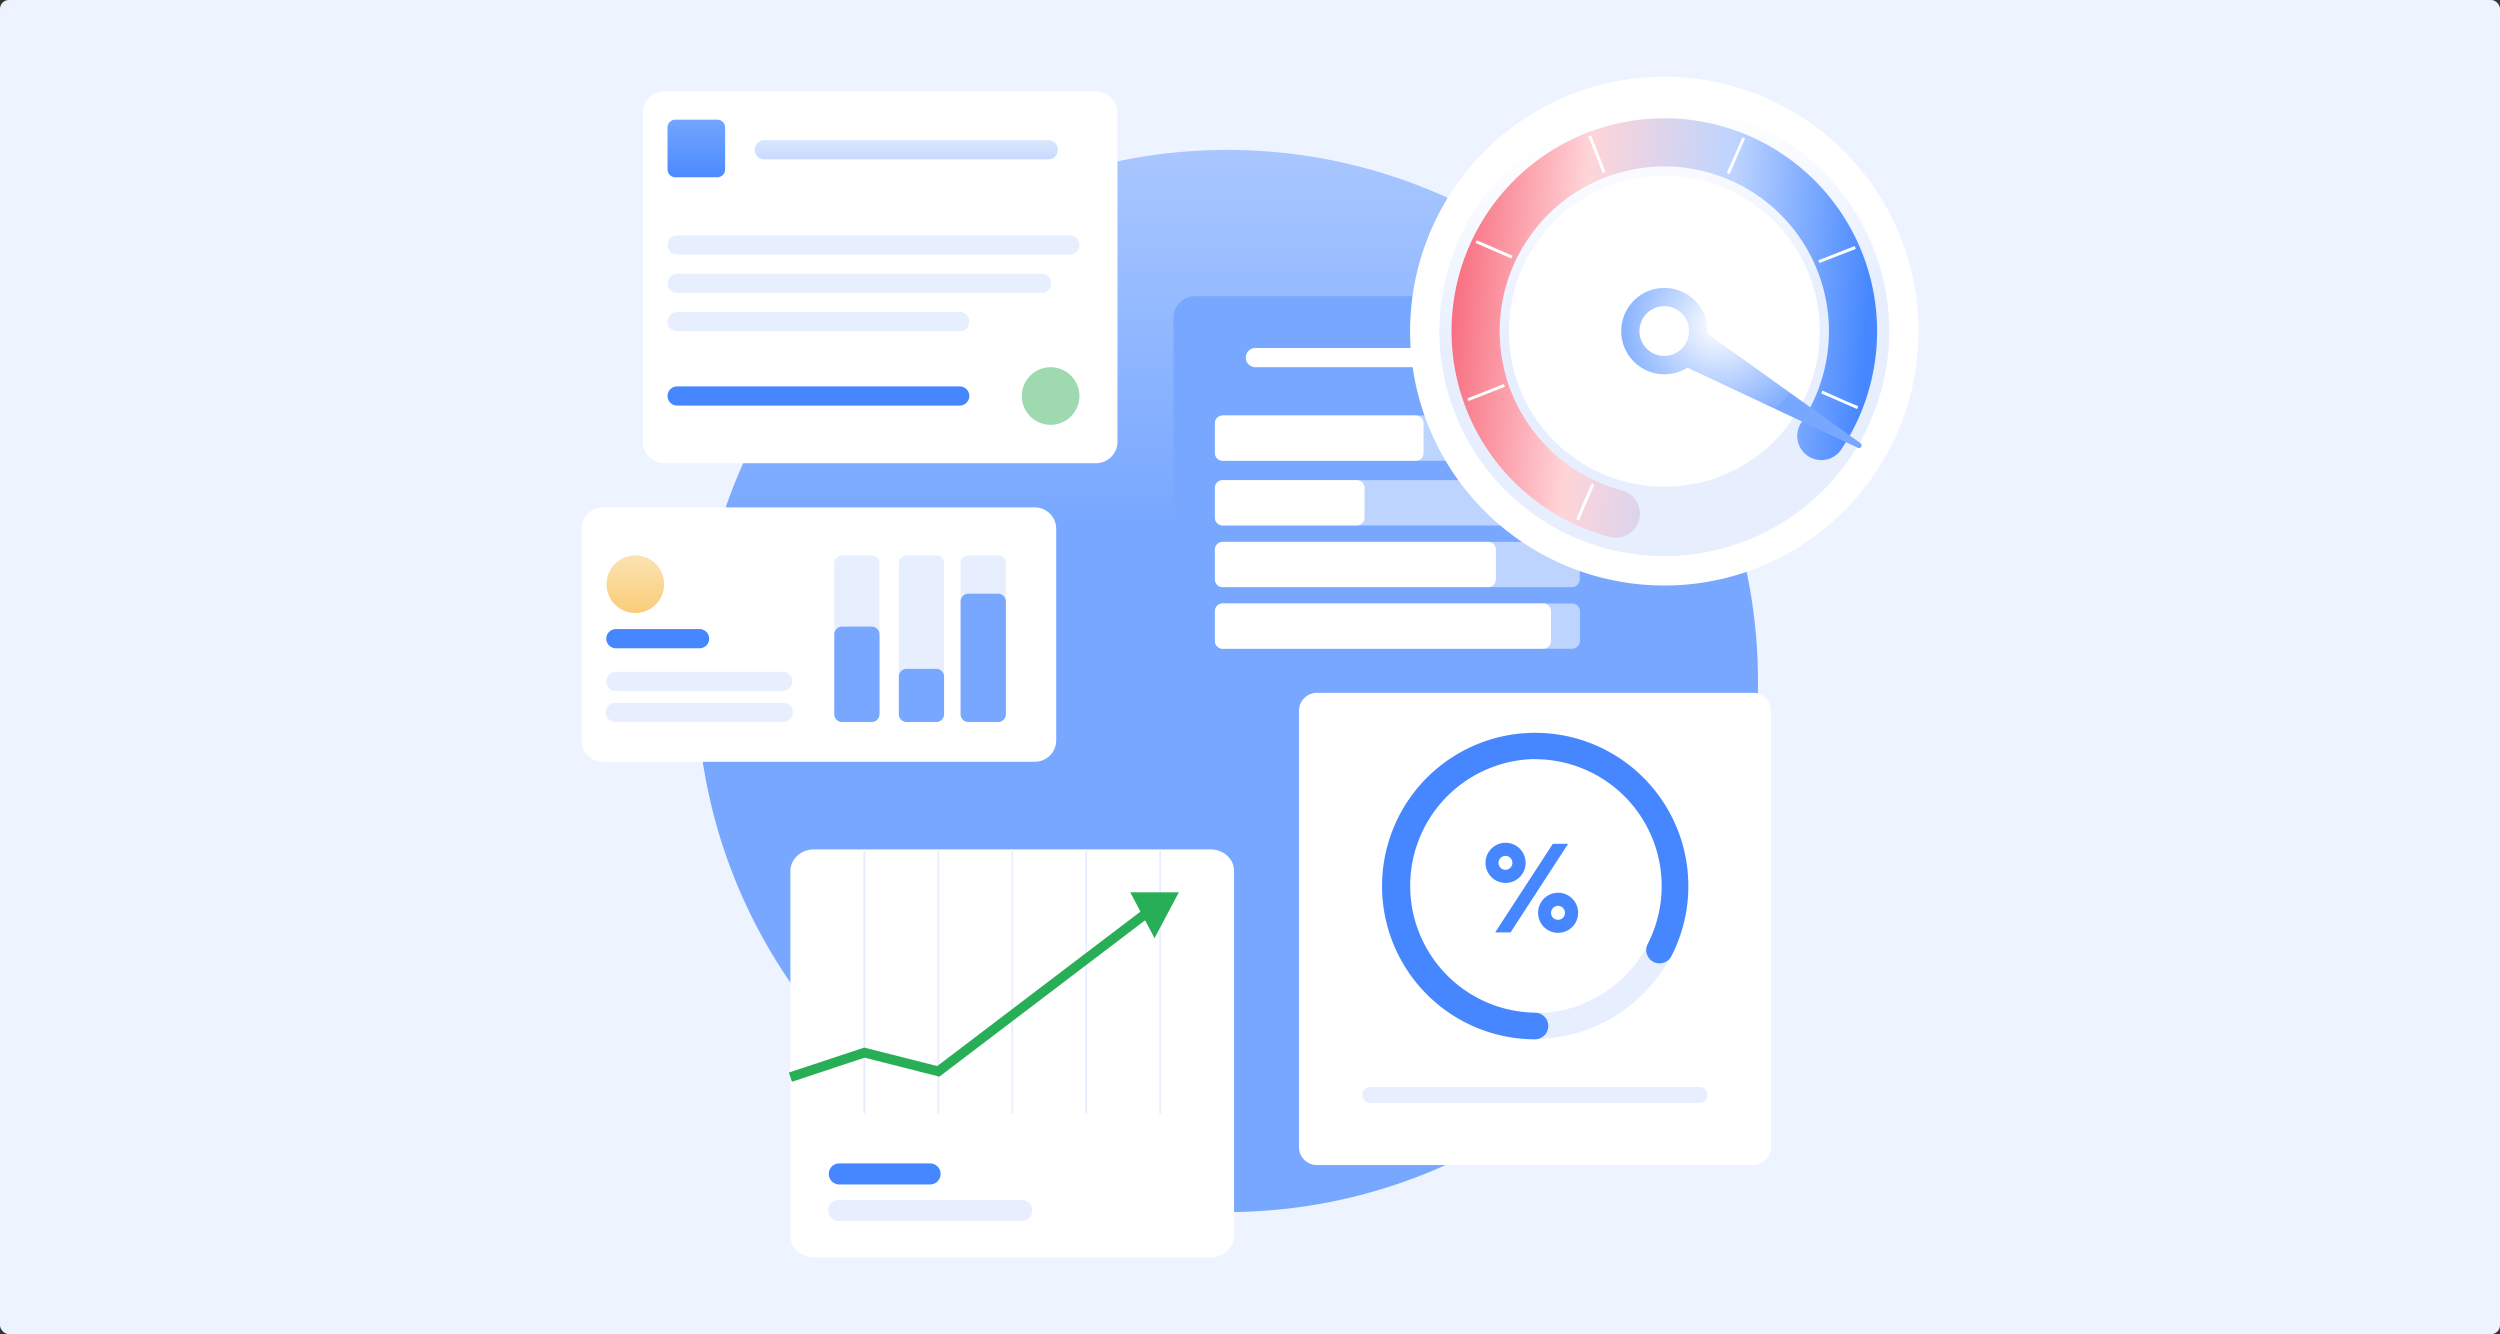 <svg xmlns="http://www.w3.org/2000/svg" width="847" height="452" fill="none" viewBox="0 0 847 452">
  <rect x="0" y="0" width="847" height="452" fill="#333333" stroke="none"/>
  <rect width="847" height="452" fill="#EDF3FF" rx="3"/>
  <path fill="url(#a)" d="M415.806 410.642a179.71 179.71 0 0 1-99.9-30.322 179.907 179.907 0 0 1-66.226-80.755A180.056 180.056 0 0 1 239.453 195.6a179.97 179.97 0 0 1 49.22-92.128 179.759 179.759 0 0 1 92.073-49.233 179.682 179.682 0 0 1 103.889 10.258 179.825 179.825 0 0 1 80.682 66.292 180.01 180.01 0 0 1 30.277 99.977 179.985 179.985 0 0 1-52.673 127.194 179.725 179.725 0 0 1-127.115 52.682Z"/>
  <path fill="#fff" d="M371.414 156.935H225.017a7.262 7.262 0 0 1-7.263-7.269V38.181c0-1.928.765-3.777 2.127-5.14a7.26 7.26 0 0 1 5.136-2.13h146.314a7.26 7.26 0 0 1 5.136 2.13 7.272 7.272 0 0 1 2.127 5.14v111.485a7.267 7.267 0 0 1-7.18 7.269Z"/>
  <path fill="url(#b)" d="M243.011 60.06h-14.196a2.655 2.655 0 0 1-2.656-2.658V43.196a2.66 2.66 0 0 1 2.656-2.658h14.196a2.646 2.646 0 0 1 2.656 2.658v14.206a2.637 2.637 0 0 1-.775 1.883 2.645 2.645 0 0 1-1.881.775Z"/>
  <path fill="#9ED9B0" d="M355.952 143.934a9.754 9.754 0 0 1-9.012-6.026 9.772 9.772 0 0 1 2.115-10.638 9.747 9.747 0 0 1 10.63-2.116 9.768 9.768 0 0 1 3.164 15.921 9.752 9.752 0 0 1-6.897 2.859Z"/>
  <path fill="url(#c)" d="M354.987 53.975h-95.84a3.242 3.242 0 0 1-2.415-.883 3.255 3.255 0 0 1-.752-3.648 3.255 3.255 0 0 1 1.869-1.767 3.242 3.242 0 0 1 1.298-.192h95.83a3.245 3.245 0 0 1 3.431 3.245 3.25 3.25 0 0 1-3.431 3.245h.01Z"/>
  <path fill="url(#d)" d="M362.458 86.26H229.407a3.246 3.246 0 0 1-3.248-3.25 3.252 3.252 0 0 1 3.248-3.25h133.051a3.247 3.247 0 0 1 3.248 3.25 3.252 3.252 0 0 1-3.248 3.25Z"/>
  <path fill="url(#e)" d="M352.912 99.23H229.428a3.246 3.246 0 0 1-3.248-3.25 3.251 3.251 0 0 1 3.248-3.251h123.484a3.252 3.252 0 0 1 2.296 5.549 3.246 3.246 0 0 1-2.296.952Z"/>
  <path fill="url(#f)" d="M325.237 112.199h-95.83a3.244 3.244 0 0 1-3.248-3.25 3.25 3.25 0 0 1 3.248-3.25h95.83a3.251 3.251 0 0 1 0 6.5Z"/>
  <path fill="url(#g)" d="M325.237 137.412h-95.83a3.244 3.244 0 0 1-3.248-3.25 3.25 3.25 0 0 1 3.248-3.25h95.83a3.251 3.251 0 0 1 0 6.5Z"/>
  <path fill="#fff" d="M350.66 258.087H204.264a7.268 7.268 0 0 1-7.264-7.269v-71.651a7.268 7.268 0 0 1 7.264-7.269h146.313c1.926 0 3.774.766 5.136 2.129a7.273 7.273 0 0 1 2.128 5.14v71.651a7.263 7.263 0 0 1-7.181 7.269Z"/>
  <path fill="url(#h)" d="M215.253 207.682a9.758 9.758 0 0 1-9.567-11.665 9.756 9.756 0 0 1 7.664-7.67 9.753 9.753 0 0 1 11.657 9.574 9.76 9.76 0 0 1-2.854 6.905 9.739 9.739 0 0 1-6.9 2.856Z"/>
  <path fill="url(#i)" d="M265.186 234.11h-56.533a3.247 3.247 0 0 1-2.296-5.548 3.244 3.244 0 0 1 2.296-.952h56.533a3.246 3.246 0 0 1 3.248 3.25 3.25 3.25 0 0 1-3.248 3.25Z"/>
  <path fill="url(#j)" d="M265.186 244.588h-56.533a3.247 3.247 0 0 1-3.431-3.245 3.246 3.246 0 0 1 2.133-3.053 3.241 3.241 0 0 1 1.298-.192h56.533a3.241 3.241 0 0 1 3.166 1.959 3.247 3.247 0 0 1-3.166 4.531Z"/>
  <path fill="url(#k)" d="M237.023 219.634h-28.37a3.247 3.247 0 0 1-3.248-3.25 3.247 3.247 0 0 1 3.248-3.25h28.37a3.244 3.244 0 0 1 3.248 3.25 3.248 3.248 0 0 1-3.248 3.25Z"/>
  <path fill="url(#l)" d="M295.32 244.609h-10.013a2.647 2.647 0 0 1-2.657-2.659v-51.142a2.655 2.655 0 0 1 1.639-2.459 2.627 2.627 0 0 1 1.018-.199h10.013a2.657 2.657 0 0 1 2.657 2.658v51.142a2.662 2.662 0 0 1-2.657 2.659Z"/>
  <path fill="url(#m)" d="M295.32 244.609h-10.013a2.647 2.647 0 0 1-2.657-2.659v-26.999a2.66 2.66 0 0 1 2.657-2.648h10.013a2.654 2.654 0 0 1 2.657 2.659v26.999a2.662 2.662 0 0 1-2.657 2.648Z"/>
  <path fill="url(#n)" d="M317.195 244.609h-10.014a2.656 2.656 0 0 1-2.656-2.659v-51.142a2.657 2.657 0 0 1 2.656-2.658h10.014a2.634 2.634 0 0 1 1.881.775 2.649 2.649 0 0 1 .775 1.883v51.142a2.654 2.654 0 0 1-.775 1.883 2.645 2.645 0 0 1-1.881.776Z"/>
  <path fill="url(#o)" d="M317.195 244.609h-10.014a2.656 2.656 0 0 1-2.656-2.659v-12.689a2.656 2.656 0 0 1 2.656-2.659h10.014a2.66 2.66 0 0 1 2.656 2.659v12.689a2.654 2.654 0 0 1-.775 1.883 2.645 2.645 0 0 1-1.881.776Z"/>
  <path fill="url(#p)" d="M338.125 244.609h-10.014a2.654 2.654 0 0 1-1.881-.776 2.649 2.649 0 0 1-.775-1.883v-51.142a2.636 2.636 0 0 1 .775-1.883 2.645 2.645 0 0 1 1.881-.775h10.014a2.634 2.634 0 0 1 1.881.775 2.649 2.649 0 0 1 .775 1.883v51.142a2.654 2.654 0 0 1-.775 1.883 2.645 2.645 0 0 1-1.881.776Z"/>
  <path fill="url(#q)" d="M338.125 244.609h-10.014a2.654 2.654 0 0 1-1.881-.776 2.649 2.649 0 0 1-.775-1.883v-38.151a2.636 2.636 0 0 1 .775-1.883 2.645 2.645 0 0 1 1.881-.776h10.014a2.654 2.654 0 0 1 1.881.776 2.639 2.639 0 0 1 .775 1.883v38.151a2.654 2.654 0 0 1-.775 1.883 2.645 2.645 0 0 1-1.881.776Z"/>
  <path fill="#fff" d="M410.129 426H275.77c-4.41 0-7.979-3.281-7.979-7.331V295.097c0-4.05 3.569-7.332 7.979-7.332h134.359c4.411 0 7.98 3.282 7.98 7.332v123.572c0 4.05-3.569 7.331-7.98 7.331Z"/>
  <path fill="url(#r)" d="M346.146 413.684h-61.981a3.559 3.559 0 0 1-3.559-3.561 3.559 3.559 0 0 1 3.559-3.562h62.033a3.559 3.559 0 0 1 3.559 3.562 3.559 3.559 0 0 1-3.559 3.561h-.052Z"/>
  <path fill="url(#s)" d="M315.296 401.296h-31.131a3.572 3.572 0 0 1 0-7.134h31.131a3.572 3.572 0 0 1 0 7.134Z"/>
  <path stroke="#E7EFFF" stroke-miterlimit="10" stroke-width=".62" d="M393.049 287.786v89.554m-25.039-89.554v89.554m-25.05-89.554v89.554m-25.06-89.554v89.554m-25.049-89.554v89.554"/>
  <path stroke="#27AE56" stroke-miterlimit="10" stroke-width="3.29" d="m267.791 364.941 25.06-8.308 25.049 6.345 75.149-57.123"/>
  <path fill="#27AE56" d="M382.932 302.324h16.457l-8.228 15.524"/>
  <path fill="url(#t)" d="M541.977 256.01H404.858a7.258 7.258 0 0 1-5.136-2.129 7.273 7.273 0 0 1-2.128-5.14V107.62c0-1.928.766-3.777 2.128-5.14a7.262 7.262 0 0 1 5.136-2.129h137.13a7.262 7.262 0 0 1 7.263 7.269v141.121a7.273 7.273 0 0 1-7.274 7.269Z"/>
  <path fill="url(#u)" d="M411.603 153.446v-10.021a2.663 2.663 0 0 1 .782-1.884 2.65 2.65 0 0 1 1.885-.775h118.296a2.654 2.654 0 0 1 1.881.776 2.649 2.649 0 0 1 .775 1.883v10.021a2.653 2.653 0 0 1-.775 1.882 2.645 2.645 0 0 1-1.881.776H414.27a2.664 2.664 0 0 1-2.464-1.639 2.662 2.662 0 0 1-.203-1.019Z"/>
  <path fill="#fff" d="M411.603 153.446v-10.021a2.663 2.663 0 0 1 .782-1.884 2.65 2.65 0 0 1 1.885-.775h65.374a2.654 2.654 0 0 1 1.881.776 2.649 2.649 0 0 1 .775 1.883v10.021a2.634 2.634 0 0 1-.775 1.882 2.645 2.645 0 0 1-1.881.776H414.27a2.664 2.664 0 0 1-2.464-1.639 2.662 2.662 0 0 1-.203-1.019Z"/>
  <path fill="url(#v)" d="M411.603 217.142v-10.031a2.667 2.667 0 0 1 .782-1.883 2.653 2.653 0 0 1 1.885-.775h118.296a2.645 2.645 0 0 1 2.718 2.658v10.021a2.657 2.657 0 0 1-2.656 2.658H414.332a2.655 2.655 0 0 1-1.919-.752 2.664 2.664 0 0 1-.81-1.896Z"/>
  <path fill="#fff" d="M411.603 217.142v-10.031a2.667 2.667 0 0 1 .782-1.883 2.653 2.653 0 0 1 1.885-.775h108.562a2.634 2.634 0 0 1 1.882.775 2.646 2.646 0 0 1 .775 1.883v10.021a2.658 2.658 0 0 1-2.657 2.658H414.27a2.667 2.667 0 0 1-2.667-2.648Z"/>
  <path fill="url(#w)" d="M411.603 175.346v-10.021a2.667 2.667 0 0 1 .782-1.883 2.643 2.643 0 0 1 1.885-.775h118.295a2.636 2.636 0 0 1 1.882.775 2.646 2.646 0 0 1 .775 1.883v10.021a2.669 2.669 0 0 1-.76 1.892 2.657 2.657 0 0 1-1.876.797H414.291a2.663 2.663 0 0 1-2.489-1.657 2.663 2.663 0 0 1-.199-1.032Z"/>
  <path fill="#fff" d="M411.603 175.346v-10.021a2.667 2.667 0 0 1 .782-1.883 2.653 2.653 0 0 1 1.885-.775h45.388a2.634 2.634 0 0 1 1.881.775 2.649 2.649 0 0 1 .775 1.883v10.021a2.657 2.657 0 0 1-2.656 2.658H414.27a2.666 2.666 0 0 1-2.667-2.658Z"/>
  <path fill="url(#x)" d="M411.603 196.27v-10.021a2.669 2.669 0 0 1 2.667-2.658h118.296a2.657 2.657 0 0 1 2.656 2.658v10.021a2.658 2.658 0 0 1-.775 1.883 2.645 2.645 0 0 1-1.881.775H414.27a2.644 2.644 0 0 1-1.885-.775 2.653 2.653 0 0 1-.782-1.883Z"/>
  <path fill="#fff" d="M411.603 196.27v-10.021a2.669 2.669 0 0 1 2.667-2.658h89.884a2.668 2.668 0 0 1 2.667 2.658v10.021a2.65 2.65 0 0 1-2.667 2.658h-89.863a2.655 2.655 0 0 1-2.688-2.658Zm109.735-71.869h-95.83a3.247 3.247 0 0 1-3.166-1.959 3.251 3.251 0 0 1 1.868-4.339 3.241 3.241 0 0 1 1.298-.192h95.83a3.25 3.25 0 0 1 0 6.49Zm72.565 270.332H446.189a6.095 6.095 0 0 1-6.091-6.095V240.829c0-1.617.641-3.167 1.784-4.311a6.087 6.087 0 0 1 4.307-1.785h147.714a6.09 6.09 0 0 1 6.091 6.096v147.809a6.117 6.117 0 0 1-6.091 6.095Z"/>
  <path stroke="#E7EFFF" stroke-miterlimit="10" stroke-width="8.7" d="M520.041 347.61a47.436 47.436 0 0 0 26.366-7.998 47.481 47.481 0 0 0 17.482-21.31 47.525 47.525 0 0 0 2.705-27.437 47.497 47.497 0 0 0-12.985-24.317 47.441 47.441 0 0 0-24.297-12.999 47.42 47.42 0 0 0-27.418 2.7 47.464 47.464 0 0 0-21.298 17.49 47.508 47.508 0 0 0-7.998 26.384A47.503 47.503 0 0 0 486.49 333.7a47.436 47.436 0 0 0 33.551 13.91Z"/>
  <path fill="url(#y)" fill-rule="evenodd" d="M520.041 257.163a42.92 42.92 0 0 0-29.93 12.818 42.983 42.983 0 0 0-12.342 30.147 42.985 42.985 0 0 0 12.342 30.147 42.923 42.923 0 0 0 29.93 12.817 4.514 4.514 0 0 1 4.514 4.518 4.514 4.514 0 0 1-4.514 4.517 51.86 51.86 0 0 1-31.324-10.596 51.92 51.92 0 0 1-18.566-27.379 51.955 51.955 0 0 1 1.73-33.043 51.91 51.91 0 0 1 21.324-25.287 51.848 51.848 0 0 1 32.259-7.262 51.865 51.865 0 0 1 30.091 13.713 51.927 51.927 0 0 1 15.704 29.118 51.958 51.958 0 0 1-5.062 32.698 4.518 4.518 0 0 1-2.643 2.113 4.515 4.515 0 0 1-5.568-2.888 4.514 4.514 0 0 1 .2-3.378 43.012 43.012 0 0 0-17.11-57.202 42.945 42.945 0 0 0-21.035-5.519v-.052Z" clip-rule="evenodd"/>
  <path fill="url(#z)" d="M575.754 373.684H464.307a2.716 2.716 0 0 1-2.719-2.72 2.72 2.72 0 0 1 2.719-2.721h111.447a2.718 2.718 0 0 1 2.719 2.721 2.72 2.72 0 0 1-2.719 2.72Z"/>
  <path fill="#4687FF" d="M510.068 299.136a6.794 6.794 0 0 0 6.297-4.189 6.802 6.802 0 0 0-1.47-7.422 6.796 6.796 0 0 0-7.416-1.471 6.801 6.801 0 0 0-4.187 6.301 6.795 6.795 0 0 0 1.988 4.792 6.785 6.785 0 0 0 4.788 1.989Zm1.723 16.75 19.498-30.011h-5.188l-19.53 30.011h5.22Zm-1.723-25.909a2.363 2.363 0 0 1 2.289 2.822 2.36 2.36 0 0 1-1.845 1.846 2.347 2.347 0 0 1-2.414-.988 2.354 2.354 0 0 1-.406-1.302 2.389 2.389 0 0 1 2.376-2.378Zm17.807 26.065a6.787 6.787 0 0 0 6.281-4.195 6.798 6.798 0 0 0-1.483-7.41 6.786 6.786 0 0 0-10.45 1.069 6.8 6.8 0 0 0-1.124 3.786 6.763 6.763 0 0 0 4.187 6.242 6.76 6.76 0 0 0 2.589.508Zm0-9.128a2.35 2.35 0 0 1 2.159 1.465 2.358 2.358 0 0 1-1.715 3.203 2.36 2.36 0 0 1-2.415-.988 2.363 2.363 0 0 1-.405-1.302 2.356 2.356 0 0 1 .693-1.685 2.365 2.365 0 0 1 1.683-.693Z"/>
  <path fill="#fff" d="M563.872 198.378a86.085 86.085 0 0 0 47.85-14.525 86.18 86.18 0 0 0 31.722-38.681 86.246 86.246 0 0 0 4.901-49.798 86.207 86.207 0 0 0-23.571-44.13 86.11 86.11 0 0 0-44.099-23.588 86.07 86.07 0 0 0-49.762 4.905 86.14 86.14 0 0 0-38.653 31.744 86.231 86.231 0 0 0-7.959 80.867 86.19 86.19 0 0 0 18.67 27.962 86.12 86.12 0 0 0 27.942 18.683 86.06 86.06 0 0 0 32.959 6.561Z"/>
  <path fill="url(#A)" d="M563.872 188.42a76.167 76.167 0 0 0 42.339-12.853 76.253 76.253 0 0 0 28.068-34.225 76.308 76.308 0 0 0-16.52-83.11 76.193 76.193 0 0 0-39.019-20.87 76.158 76.158 0 0 0-44.031 4.34 76.221 76.221 0 0 0-34.201 28.087 76.299 76.299 0 0 0-12.843 42.369 76.288 76.288 0 0 0 22.321 53.925 76.178 76.178 0 0 0 53.886 22.337Z"/>
  <path fill="url(#B)" d="M563.872 164.899a52.633 52.633 0 0 0 29.258-8.881 52.7 52.7 0 0 0 19.396-23.651 52.735 52.735 0 0 0 2.997-30.449 52.713 52.713 0 0 0-14.413-26.983 52.629 52.629 0 0 0-57.391-11.424 52.677 52.677 0 0 0-23.634 19.41 52.73 52.73 0 0 0 6.549 66.543 52.645 52.645 0 0 0 37.238 15.435Z"/>
  <path fill="url(#C)" d="M563.872 158.918a46.676 46.676 0 0 0 25.943-7.875 46.73 46.73 0 0 0 17.199-20.972 46.758 46.758 0 0 0-10.123-50.924 46.684 46.684 0 0 0-23.909-12.79 46.663 46.663 0 0 0-26.979 2.66 46.702 46.702 0 0 0-20.957 17.21 46.752 46.752 0 0 0 5.808 59.004 46.675 46.675 0 0 0 33.018 13.687Z"/>
  <path fill="url(#D)" d="m540.4 164.785-3.196 7.269-2.075 4.87a69.277 69.277 0 0 1-12.204-7.269l-.435-.342a70.843 70.843 0 0 1-9.495-8.609 3.583 3.583 0 0 1-.374-.405 68.628 68.628 0 0 1-7.71-10.322 1.78 1.78 0 0 1-.259-.477 72.018 72.018 0 0 1-5.272-10.686 23.833 23.833 0 0 1-.332-.934 10.802 10.802 0 0 0-.373-.956l12.317-4.828c.104.332.218.664.332.965.114.301.218.592.332.924a59.874 59.874 0 0 0 4.151 8.464c.108.146.196.307.259.477a59.745 59.745 0 0 0 6.164 8.308c.104.145.26.259.363.405a56.385 56.385 0 0 0 7.565 6.947c.149.097.288.208.415.332a60.54 60.54 0 0 0 9.827 5.867Z"/>
  <path fill="url(#E)" d="M513.182 88.565c-.156.363-.301.665-.447 1.038a55.824 55.824 0 0 0-3.299 9.46l-.115.52a55.772 55.772 0 0 0-1.525 10.249v.55a55.662 55.662 0 0 0 .446 10.322c.001.176.026.35.073.519a54.564 54.564 0 0 0 2.376 9.907l-12.317 4.828a70.304 70.304 0 0 1-3.113-12.616c0-.187 0-.374-.073-.52a68.99 68.99 0 0 1-.633-12.886 2.538 2.538 0 0 1 0-.551 70.33 70.33 0 0 1 1.858-12.772c0-.177.072-.364.103-.52a71.24 71.24 0 0 1 4.089-11.838c.145-.332.29-.623.436-.955l3.414 1.485 8.727 3.78Z"/>
  <path fill="url(#F)" d="m498.343 135.99 12.317-4.829v.114l.228.634.073.218-12.317 4.828a5.333 5.333 0 0 0-.301-.965Z"/>
  <path fill="url(#G)" d="m539.279 47.298 4.825 12.357c-.145.073-.29.104-.435.177a59.937 59.937 0 0 0-8.603 4.31c-.155.114-.301.186-.446.3a58.084 58.084 0 0 0-8.301 6.345c-.149.11-.288.23-.415.364a56.855 56.855 0 0 0-6.974 7.87 3.837 3.837 0 0 0-.29.447 55.117 55.117 0 0 0-5.023 8.225l-12.12-5.296a71.569 71.569 0 0 1 6.299-10.644l.342-.447a69.707 69.707 0 0 1 8.634-9.802c.134-.11.259-.232.374-.364a68.29 68.29 0 0 1 10.376-7.913c.158-.082.308-.179.447-.29a70.868 70.868 0 0 1 10.823-5.462c.141-.075.291-.135.446-.177h.041Z"/>
  <path fill="url(#H)" d="m501.497 82.365 12.131 5.328-.446.893-8.717-3.79-3.424-1.506.456-.925Z"/>
  <path fill="url(#I)" d="m591.464 47.589-1.183 2.72-4.078 9.346a58.85 58.85 0 0 0-8.716-2.71l-.519-.114a58.388 58.388 0 0 0-10.553-1.184h-.55a57.179 57.179 0 0 0-10.678.852l-.519.114a56.34 56.34 0 0 0-9.609 2.669l-4.825-12.327a71.088 71.088 0 0 1 12.317-3.406l.519-.114a71.958 71.958 0 0 1 13.241-1.038h.519c4.399.117 8.777.653 13.075 1.599l.518.104a77.557 77.557 0 0 1 11.041 3.489Z"/>
  <path fill="url(#J)" d="M539.767 47.111c.145-.072.301-.114.446-.187l4.815 12.316-.259.073c-.073 0-.146 0-.218.083-.073.083-.073 0-.114 0l-.364.145-4.825-12.316c.179.001.357-.038.519-.114Z"/>
  <path fill="url(#K)" d="m629.474 84.4-12.317 4.83a51.59 51.59 0 0 0-4.151-7.498 3.793 3.793 0 0 0-.3-.446 53.579 53.579 0 0 0-6.714-8.308l-.374-.374a56.102 56.102 0 0 0-8.301-6.936 2.833 2.833 0 0 0-.447-.301 58.14 58.14 0 0 0-9.453-5.12c-.114 0-.228-.114-.332-.145l5.272-12.14c.114 0 .218.115.332.146a69.749 69.749 0 0 1 11.871 6.5c.145.104.29.177.446.291a68.86 68.86 0 0 1 10.231 8.609c.133.13.258.27.374.415a69.96 69.96 0 0 1 8.301 10.384c.104.146.187.291.291.447a60.863 60.863 0 0 1 5.271 9.647Z"/>
  <path fill="url(#L)" d="m586.452 59.832-.29-.104 4.119-9.419 1.183-2.751.301.114c.218.073.446.187.664.26l-5.261 12.17-.716-.27Z"/>
  <path fill="url(#M)" d="M630.658 87.184a71.995 71.995 0 0 1 3.673 12.658l.114.519a70.086 70.086 0 0 1 1.142 13.282v.519a68.127 68.127 0 0 1-1.474 13.178c0 .186-.083.332-.114.519a72.893 72.893 0 0 1-3.248 10.841l-4.151-1.817-7.99-3.5a62.366 62.366 0 0 0 2.522-8.463c0-.187.072-.374.103-.519.032-.146.083-.374.115-.592l5.188.81a1.17 1.17 0 0 0 1.307-1.039 1.217 1.217 0 0 0-.892-1.412l-5.188-.965c.37-2.469.568-4.96.591-7.456a2.417 2.417 0 0 1 0-.551 58.485 58.485 0 0 0-.965-10.727c0-.187-.073-.373-.114-.519a61.295 61.295 0 0 0-2.895-9.99 8.006 8.006 0 0 0-.363-.882 8.872 8.872 0 0 0-.415-.966l12.317-4.828c.145.332.259.633.405.965.048.33.161.648.332.935Z"/>
  <path fill="url(#N)" d="M630.284 139.666c-.145.363-.26.664-.405 1.038a68.856 68.856 0 0 1-4.005 7.975v.083c-.301.478-.561.956-.862 1.402a6.483 6.483 0 0 1-2.749 2.004 4.31 4.31 0 0 1-.851.26 4.64 4.64 0 0 1-.737.145 6.647 6.647 0 0 1-7.046-4.153 6.741 6.741 0 0 1-.342-1.112 4.599 4.599 0 0 1-.104-.747 6.46 6.46 0 0 1 .519-3.261c.29-.446.591-.924.851-1.412a57.439 57.439 0 0 0 3.258-6.49c.156-.333.259-.665.415-1.039l7.969 3.489 4.089 1.818Z"/>
  <path fill="url(#O)" d="M630.751 138.731c-.114.301-.26.634-.374.935l-4.15-1.828-7.98-3.479c.114-.301.259-.633.373-.934l7.97 3.489 4.161 1.817Z"/>
  <path fill="url(#P)" d="M627.762 123.632a1.159 1.159 0 0 1-.84 1 1.174 1.174 0 0 1-.457.039l-5.188-.821c.145-.851.301-1.703.446-2.596l5.188.966a1.173 1.173 0 0 1 .851 1.412Z"/>
  <path fill="url(#Q)" d="m629.879 85.335-12.307 4.819-.083-.146-.332-.778 12.318-4.83c.138.291.26.59.363.894l.041.041Z"/>
  <path fill="url(#R)" d="M547.446 182.189a7.682 7.682 0 0 1-2.075-.26 72.083 72.083 0 0 1-37.503-24.3 72.17 72.17 0 0 1-15.99-41.748 72.175 72.175 0 0 1 11.663-43.16 72.097 72.097 0 0 1 34.838-27.992 72.037 72.037 0 0 1 44.629-2.073 72.082 72.082 0 0 1 37.279 24.642 72.175 72.175 0 0 1 3.553 84.943 8.148 8.148 0 0 1-5.187 3.476 8.153 8.153 0 0 1-8.376-3.462 8.16 8.16 0 0 1-1.225-6.126 8.173 8.173 0 0 1 1.215-2.943 55.852 55.852 0 0 0-2.748-65.722 55.774 55.774 0 0 0-28.843-19.066 55.74 55.74 0 0 0-34.531 1.604 55.78 55.78 0 0 0-26.954 21.657 55.843 55.843 0 0 0 3.346 65.694 55.773 55.773 0 0 0 29.015 18.803 8.145 8.145 0 0 1 4.681 3.333 8.158 8.158 0 0 1-1.381 10.67 8.14 8.14 0 0 1-5.375 2.03h-.031Z"/>
  <path fill="url(#S)" d="m630.284 150.123-61.41-43.936-7.824 13.364 68.31 32.129a.91.91 0 0 0 .686.099.914.914 0 0 0 .554-.416.897.897 0 0 0 .099-.686.899.899 0 0 0-.415-.554Z"/>
  <path fill="url(#T)" d="M556.494 124.785a14.621 14.621 0 0 1-7.075-14.626 14.62 14.62 0 0 1 10.799-12.136 14.602 14.602 0 0 1 15.335 5.346 14.625 14.625 0 0 1 .927 16.224 14.569 14.569 0 0 1-8.916 6.747 14.573 14.573 0 0 1-11.07-1.555Z"/>
  <path fill="#fff" d="M559.607 119.437a8.433 8.433 0 0 1-3.86-5.047 8.616 8.616 0 0 1 .851-6.5 8.414 8.414 0 0 1 15.395 2.149 8.417 8.417 0 0 1-12.386 9.398Zm-20.328 44.31-3.185 7.269-2.076 4.87c.106.037.206.086.301.145.219.078.431.175.633.291l2.076-4.86 3.113-7.269-.862-.446Zm-42.088-28.796c.114.291.228.592.332.924l12.317-4.828-.072-.218-.229-.634v-.114l-12.348 4.87Zm128.206.924-7.98-3.53-.363.924 7.969 3.489 4.151 1.828c.145-.301.259-.634.373-.935l-4.15-1.776Zm3.33-51.62c-.103-.3-.259-.591-.373-.893l-12.307 4.83.332.778.073.145 12.317-4.818s-.042 0-.042-.041Zm-38.124-37.59-.29-.115-1.194 2.721-4.078 9.346.934.363 5.261-12.128c-.187 0-.405-.073-.633-.187Zm-51.946-.592c-.171.037-.336.1-.488.187l4.825 12.357.374-.145.332-.115.259-.072-4.825-12.326c-.187 0-.332.072-.477.114Zm-38.311 35.306c-.146.301-.301.592-.447.935l3.414 1.485 8.717 3.78.425-.925-12.109-5.275Z"/>
  <path fill="url(#U)" d="M573.772 148.793a42.036 42.036 0 0 0 23.366-7.093 42.074 42.074 0 0 0 15.49-18.888 42.114 42.114 0 0 0-9.117-45.866 42.032 42.032 0 0 0-45.834-9.123 42.06 42.06 0 0 0-18.874 15.5 42.103 42.103 0 0 0 5.233 53.14 42.048 42.048 0 0 0 29.736 12.33Z"/>
  <defs>
    <linearGradient id="a" x1="415.806" x2="415.806" y1="-1.653" y2="178.139" gradientUnits="userSpaceOnUse">
      <stop stop-color="#BDD4FF"/>
      <stop offset="1" stop-color="#77A7FF"/>
    </linearGradient>
    <linearGradient id="b" x1="235.913" x2="235.913" y1="62.563" y2="39.105" gradientUnits="userSpaceOnUse">
      <stop stop-color="#4687FF"/>
      <stop offset="1" stop-color="#77A7FF"/>
    </linearGradient>
    <linearGradient id="c" x1="307.067" x2="307.067" y1="42.096" y2="57.319" gradientUnits="userSpaceOnUse">
      <stop stop-color="#E7EFFF"/>
      <stop offset=".6" stop-color="#CFE0FF"/>
      <stop offset="1" stop-color="#BDD4FF"/>
    </linearGradient>
    <linearGradient id="d" x1="47231.3" x2="47231.3" y1="-28348.1" y2="-28443.4" gradientUnits="userSpaceOnUse">
      <stop stop-color="#E7EFFF"/>
      <stop offset=".6" stop-color="#CFE0FF"/>
      <stop offset="1" stop-color="#BDD4FF"/>
    </linearGradient>
    <linearGradient id="e" x1="43410.7" x2="43410.7" y1="-28416.3" y2="-28511.6" gradientUnits="userSpaceOnUse">
      <stop stop-color="#E7EFFF"/>
      <stop offset=".6" stop-color="#CFE0FF"/>
      <stop offset="1" stop-color="#BDD4FF"/>
    </linearGradient>
    <linearGradient id="f" x1="32857.8" x2="32857.8" y1="-28484.6" y2="-28579.8" gradientUnits="userSpaceOnUse">
      <stop stop-color="#E7EFFF"/>
      <stop offset=".6" stop-color="#CFE0FF"/>
      <stop offset="1" stop-color="#BDD4FF"/>
    </linearGradient>
    <linearGradient id="g" x1="32857.8" x2="32857.8" y1="-28617.2" y2="-28712.5" gradientUnits="userSpaceOnUse">
      <stop stop-color="#4687FF"/>
      <stop offset="1" stop-color="#77A7FF"/>
    </linearGradient>
    <linearGradient id="h" x1="215.253" x2="215.253" y1="185.107" y2="207.038" gradientUnits="userSpaceOnUse">
      <stop stop-color="#FCE6BD"/>
      <stop offset="1" stop-color="#FACD7A"/>
    </linearGradient>
    <linearGradient id="i" x1="17851.6" x2="17851.6" y1="-29126" y2="-29221.3" gradientUnits="userSpaceOnUse">
      <stop stop-color="#E7EFFF"/>
      <stop offset=".6" stop-color="#CFE0FF"/>
      <stop offset="1" stop-color="#BDD4FF"/>
    </linearGradient>
    <linearGradient id="j" x1="17954.1" x2="17954.1" y1="-29180.9" y2="-29276.1" gradientUnits="userSpaceOnUse">
      <stop stop-color="#E7EFFF"/>
      <stop offset=".6" stop-color="#CFE0FF"/>
      <stop offset="1" stop-color="#BDD4FF"/>
    </linearGradient>
    <linearGradient id="k" x1="9493.73" x2="9493.73" y1="-29049.6" y2="-29144.9" gradientUnits="userSpaceOnUse">
      <stop stop-color="#4687FF"/>
      <stop offset="1" stop-color="#77A7FF"/>
    </linearGradient>
    <linearGradient id="l" x1="5541.81" x2="5853.31" y1="-256711" y2="-257002" gradientUnits="userSpaceOnUse">
      <stop stop-color="#E7EFFF"/>
      <stop offset=".6" stop-color="#CFE0FF"/>
      <stop offset="1" stop-color="#BDD4FF"/>
    </linearGradient>
    <linearGradient id="m" x1="5362.18" x2="5362.18" y1="-146489" y2="-145282" gradientUnits="userSpaceOnUse">
      <stop stop-color="#4687FF"/>
      <stop offset="1" stop-color="#77A7FF"/>
    </linearGradient>
    <linearGradient id="n" x1="5886.78" x2="6198.37" y1="-256711" y2="-257002" gradientUnits="userSpaceOnUse">
      <stop stop-color="#E7EFFF"/>
      <stop offset=".6" stop-color="#CFE0FF"/>
      <stop offset="1" stop-color="#BDD4FF"/>
    </linearGradient>
    <linearGradient id="o" x1="5707.3" x2="5707.3" y1="-81509.7" y2="-81134.4" gradientUnits="userSpaceOnUse">
      <stop stop-color="#4687FF"/>
      <stop offset="1" stop-color="#77A7FF"/>
    </linearGradient>
    <linearGradient id="p" x1="6216.69" x2="6528.28" y1="-256711" y2="-257002" gradientUnits="userSpaceOnUse">
      <stop stop-color="#E7EFFF"/>
      <stop offset=".6" stop-color="#CFE0FF"/>
      <stop offset="1" stop-color="#BDD4FF"/>
    </linearGradient>
    <linearGradient id="q" x1="6037.06" x2="6037.06" y1="-197253" y2="-195066" gradientUnits="userSpaceOnUse">
      <stop stop-color="#4687FF"/>
      <stop offset="1" stop-color="#77A7FF"/>
    </linearGradient>
    <linearGradient id="r" x1="24852.8" x2="24852.8" y1="-32984.2" y2="-33098.7" gradientUnits="userSpaceOnUse">
      <stop stop-color="#E7EFFF"/>
      <stop offset=".6" stop-color="#CFE0FF"/>
      <stop offset="1" stop-color="#BDD4FF"/>
    </linearGradient>
    <linearGradient id="s" x1="13179.1" x2="13179.1" y1="-32960.3" y2="-33075.1" gradientUnits="userSpaceOnUse">
      <stop stop-color="#4687FF"/>
      <stop offset="1" stop-color="#77A7FF"/>
    </linearGradient>
    <linearGradient id="t" x1="79738.6" x2="77248.8" y1="-707281" y2="-695956" gradientUnits="userSpaceOnUse">
      <stop stop-color="#4687FF"/>
      <stop offset="1" stop-color="#77A7FF"/>
    </linearGradient>
    <linearGradient id="u" x1="65861.7" x2="65853" y1="-69051.9" y2="-68835.1" gradientUnits="userSpaceOnUse">
      <stop stop-color="#E7EFFF"/>
      <stop offset=".6" stop-color="#CFE0FF"/>
      <stop offset="1" stop-color="#BDD4FF"/>
    </linearGradient>
    <linearGradient id="v" x1="65894.7" x2="65886" y1="-69936.6" y2="-69719.9" gradientUnits="userSpaceOnUse">
      <stop stop-color="#E7EFFF"/>
      <stop offset=".6" stop-color="#CFE0FF"/>
      <stop offset="1" stop-color="#BDD4FF"/>
    </linearGradient>
    <linearGradient id="w" x1="65100.3" x2="65091.6" y1="-69201.4" y2="-68984.2" gradientUnits="userSpaceOnUse">
      <stop stop-color="#E7EFFF"/>
      <stop offset=".6" stop-color="#CFE0FF"/>
      <stop offset="1" stop-color="#BDD4FF"/>
    </linearGradient>
    <linearGradient id="x" x1="64372.1" x2="64363.4" y1="-69068.4" y2="-68851.8" gradientUnits="userSpaceOnUse">
      <stop stop-color="#E7EFFF"/>
      <stop offset=".6" stop-color="#CFE0FF"/>
      <stop offset="1" stop-color="#BDD4FF"/>
    </linearGradient>
    <linearGradient id="y" x1="52636.7" x2="63029.1" y1="-476445" y2="-476445" gradientUnits="userSpaceOnUse">
      <stop stop-color="#4687FF"/>
      <stop offset="1" stop-color="#77A7FF"/>
    </linearGradient>
    <linearGradient id="z" x1="65077.6" x2="65077.6" y1="-24943.7" y2="-25010.6" gradientUnits="userSpaceOnUse">
      <stop stop-color="#E7EFFF"/>
      <stop offset=".6" stop-color="#CFE0FF"/>
      <stop offset="1" stop-color="#BDD4FF"/>
    </linearGradient>
    <linearGradient id="A" x1="552.541" x2="562.953" y1="42.013" y2="106.403" gradientUnits="userSpaceOnUse">
      <stop stop-color="#fff"/>
      <stop offset="1" stop-color="#E7EFFF"/>
    </linearGradient>
    <linearGradient id="B" x1="572.682" x2="549.454" y1="95.637" y2="139.237" gradientUnits="userSpaceOnUse">
      <stop stop-color="#fff"/>
      <stop offset="1" stop-color="#fff"/>
    </linearGradient>
    <linearGradient id="C" x1="56319.5" x2="55234.7" y1="-411082" y2="-415623" gradientUnits="userSpaceOnUse">
      <stop stop-color="#fff"/>
      <stop offset="1" stop-color="#E7EFFF"/>
    </linearGradient>
    <linearGradient id="D" x1="514.614" x2="520.274" y1="159.51" y2="153.065" gradientUnits="userSpaceOnUse">
      <stop stop-color="#4687FF"/>
      <stop offset="1" stop-color="#77A7FF"/>
    </linearGradient>
    <linearGradient id="E" x1="507.64" x2="499.91" y1="119.904" y2="90.156" gradientUnits="userSpaceOnUse">
      <stop stop-color="#77A7FF"/>
      <stop offset="1" stop-color="#BDD4FF"/>
    </linearGradient>
    <linearGradient id="F" x1="7211.86" x2="7311.75" y1="-25555.3" y2="-25469.7" gradientUnits="userSpaceOnUse">
      <stop stop-color="#77A7FF"/>
      <stop offset="1" stop-color="#BDD4FF"/>
    </linearGradient>
    <linearGradient id="G" x1="24438.2" x2="24395.2" y1="-178246" y2="-177933" gradientUnits="userSpaceOnUse">
      <stop stop-color="#77A7FF"/>
      <stop offset="1" stop-color="#BDD4FF"/>
    </linearGradient>
    <linearGradient id="H" x1="7248.1" x2="7328.73" y1="-27196.8" y2="-27132.8" gradientUnits="userSpaceOnUse">
      <stop stop-color="#77A7FF"/>
      <stop offset="1" stop-color="#BDD4FF"/>
    </linearGradient>
    <linearGradient id="I" x1="553.579" x2="569.269" y1="63.155" y2="47.216" gradientUnits="userSpaceOnUse">
      <stop stop-color="#BDD4FF"/>
      <stop offset="1" stop-color="#E7EFFF"/>
    </linearGradient>
    <linearGradient id="J" x1="3854.94" x2="3860.78" y1="-54874.1" y2="-54873" gradientUnits="userSpaceOnUse">
      <stop stop-color="#77A7FF"/>
      <stop offset="1" stop-color="#BDD4FF"/>
    </linearGradient>
    <linearGradient id="K" x1="619.938" x2="607.661" y1="88.876" y2="70.432" gradientUnits="userSpaceOnUse">
      <stop stop-color="#FFD4D8"/>
      <stop offset="1" stop-color="#E7EFFF"/>
    </linearGradient>
    <linearGradient id="L" x1="4440.72" x2="4503.75" y1="-54584.3" y2="-54571.9" gradientUnits="userSpaceOnUse">
      <stop stop-color="#77A7FF"/>
      <stop offset="1" stop-color="#BDD4FF"/>
    </linearGradient>
    <linearGradient id="M" x1="631.187" x2="621.712" y1="125.626" y2="103.263" gradientUnits="userSpaceOnUse">
      <stop stop-color="#F86E80"/>
      <stop offset="1" stop-color="#FFD4D8"/>
    </linearGradient>
    <linearGradient id="N" x1="618.444" x2="623.71" y1="146.177" y2="139.534" gradientUnits="userSpaceOnUse">
      <stop stop-color="#FF7E23"/>
      <stop offset="1" stop-color="#F86E80"/>
    </linearGradient>
    <linearGradient id="O" x1="8731.87" x2="8812.3" y1="-27543.9" y2="-27480.7" gradientUnits="userSpaceOnUse">
      <stop stop-color="#77A7FF"/>
      <stop offset="1" stop-color="#BDD4FF"/>
    </linearGradient>
    <linearGradient id="P" x1="4891.34" x2="4875.59" y1="-15050.4" y2="-14849.1" gradientUnits="userSpaceOnUse">
      <stop stop-color="#F86E80"/>
      <stop offset="1" stop-color="#FFD4D8"/>
    </linearGradient>
    <linearGradient id="Q" x1="8842.77" x2="8942.17" y1="-25158.8" y2="-25072.3" gradientUnits="userSpaceOnUse">
      <stop stop-color="#77A7FF"/>
      <stop offset="1" stop-color="#BDD4FF"/>
    </linearGradient>
    <linearGradient id="R" x1="478.751" x2="632.07" y1="105.128" y2="116.876" gradientUnits="userSpaceOnUse">
      <stop stop-color="#F64F64"/>
      <stop offset=".36" stop-color="#FFD4D8"/>
      <stop offset=".68" stop-color="#BDD4FF"/>
      <stop offset="1" stop-color="#4687FF"/>
    </linearGradient>
    <linearGradient id="S" x1="45567.7" x2="43507.6" y1="-201866" y2="-201580" gradientUnits="userSpaceOnUse">
      <stop stop-color="#4687FF"/>
      <stop offset="1" stop-color="#77A7FF"/>
    </linearGradient>
    <linearGradient id="T" x1="17531.2" x2="18007.9" y1="-129234" y2="-128840" gradientUnits="userSpaceOnUse">
      <stop stop-color="#4687FF"/>
      <stop offset="1" stop-color="#77A7FF"/>
    </linearGradient>
    <radialGradient id="U" cx="0" cy="0" r="1" gradientTransform="matrix(-30.479 29.458 -29.519 -30.543 581.796 110.297)" gradientUnits="userSpaceOnUse">
      <stop stop-color="#fff"/>
      <stop offset=".87" stop-color="#fff" stop-opacity="0"/>
    </radialGradient>
  </defs>
</svg>
